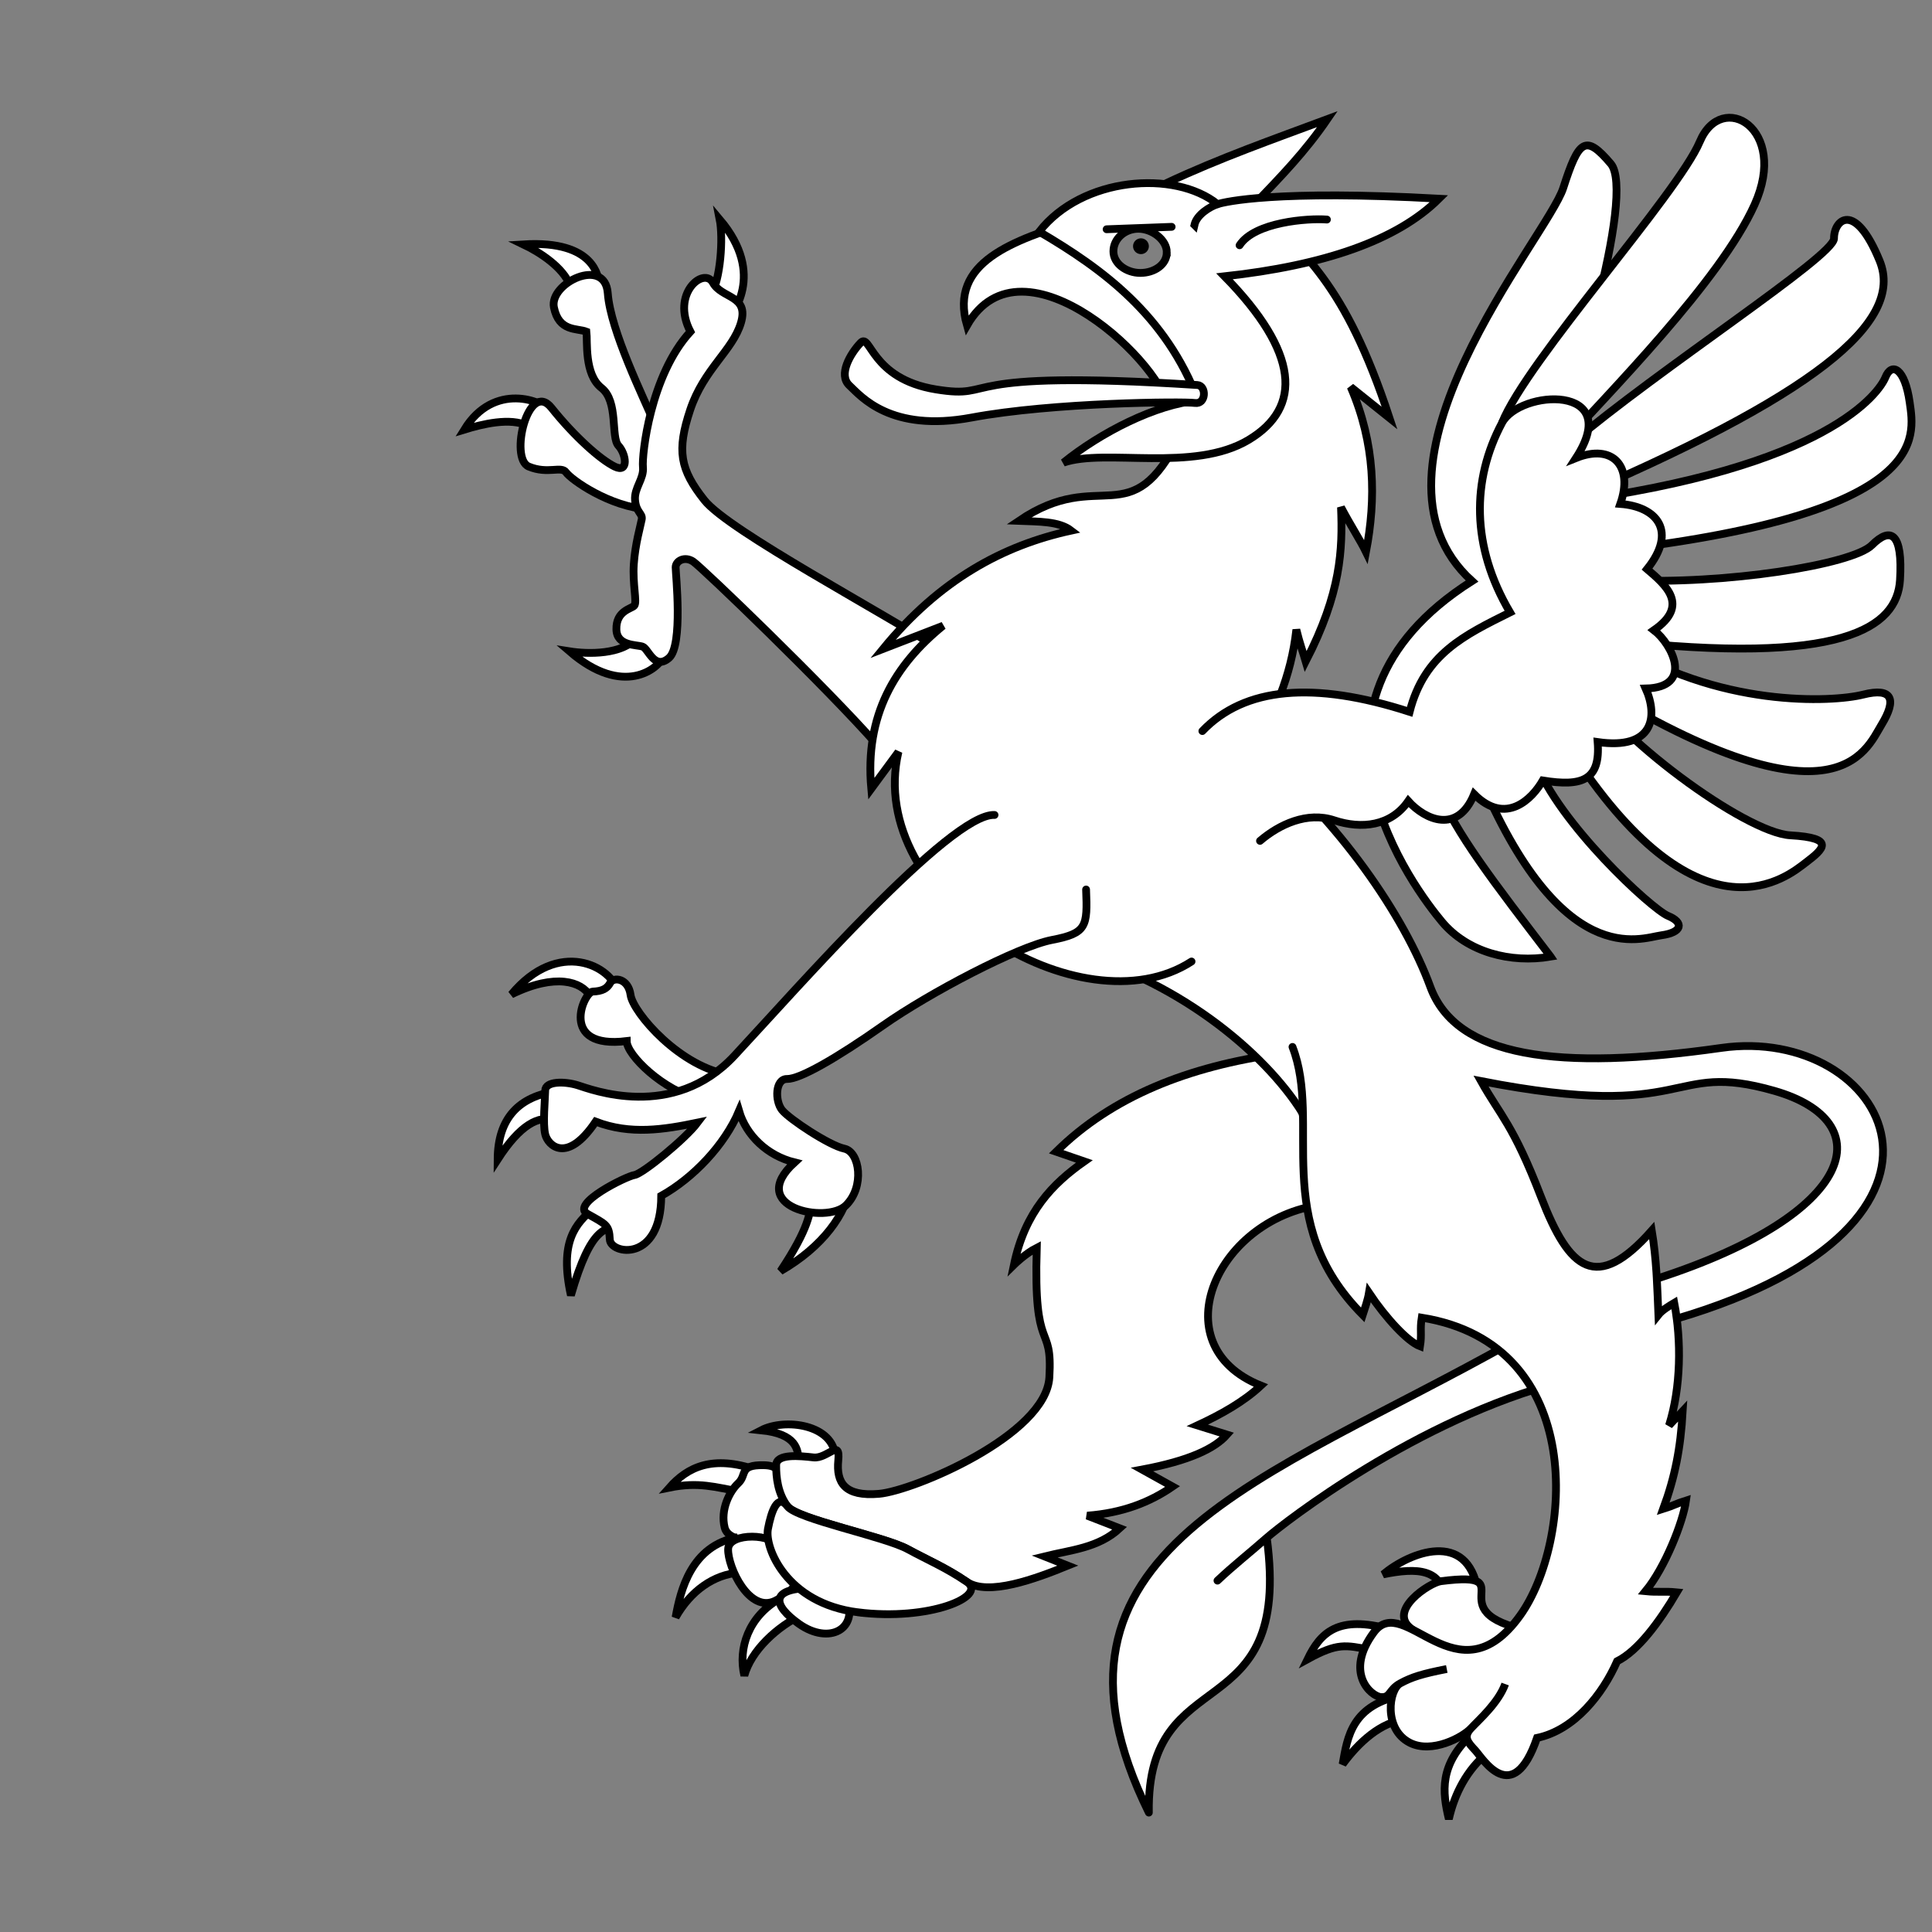 <?xml version="1.0" encoding="UTF-8" standalone="no"?>
<!-- Created with Inkscape (http://www.inkscape.org/) -->

<svg
   xmlns:dc="http://purl.org/dc/elements/1.1/"
   xmlns:cc="http://creativecommons.org/ns#"
   xmlns:rdf="http://www.w3.org/1999/02/22-rdf-syntax-ns#"
   xmlns:svg="http://www.w3.org/2000/svg"
   xmlns="http://www.w3.org/2000/svg"
   xmlns:sodipodi="http://sodipodi.sourceforge.net/DTD/sodipodi-0.dtd"
   xmlns:inkscape="http://www.inkscape.org/namespaces/inkscape"
   version="1.0"
   width="248.031"
   height="248.031"
   id="svg2780"
   inkscape:version="0.47 r22583"
   sodipodi:docname="animal.svg">
  <rect width="100%" height="100%" fill="#808080" stroke="none"/>
  <sodipodi:namedview
     pagecolor="#ffffff"
     bordercolor="#666666"
     borderopacity="1"
     objecttolerance="10"
     gridtolerance="10"
     guidetolerance="10"
     inkscape:pageopacity="0"
     inkscape:pageshadow="2"
     inkscape:window-width="1366"
     inkscape:window-height="706"
     id="namedview48"
     showgrid="false"
     inkscape:zoom="0.95149207"
     inkscape:cx="344.31456"
     inkscape:cy="91.873862"
     inkscape:window-x="-8"
     inkscape:window-y="-8"
     inkscape:window-maximized="1"
     inkscape:current-layer="svg2780" />
  <defs
     id="defs2782">
    <inkscape:perspective
       sodipodi:type="inkscape:persp3d"
       inkscape:vp_x="0 : 124.01575 : 1"
       inkscape:vp_y="0 : 1000 : 0"
       inkscape:vp_z="248.03149 : 124.01575 : 1"
       inkscape:persp3d-origin="124.01575 : 82.677165 : 1"
       id="perspective52" />
  </defs>
  <path
     id="path3272"
     style="color:#000000;fill:#ffffff;fill-opacity:1;fill-rule:evenodd;stroke:#000000;stroke-width:1px;stroke-linecap:butt;stroke-linejoin:miter;stroke-miterlimit:4;stroke-opacity:1;stroke-dasharray:none;stroke-dashoffset:0;marker:none;visibility:visible;display:inline;overflow:visible;enable-background:accumulate"
     d="m 95.017,191.507 c -3.161,-0.57 -5.302,-1.294 -9.084,-0.526 2.327,-2.635 5.559,-4.223 11.178,-2.272" />
  <path
     id="path3262"
     style="color:#000000;fill:#ffffff;fill-opacity:1;fill-rule:evenodd;stroke:#000000;stroke-width:1px;stroke-linecap:butt;stroke-linejoin:miter;stroke-miterlimit:4;stroke-opacity:1;stroke-dasharray:none;stroke-dashoffset:0;marker:none;visibility:visible;display:inline;overflow:visible;enable-background:accumulate"
     d="m 99.272,196.295 c 0.261,1.76 -5.635,2.174 -6.232,-0.157 -0.596,-2.329 0.627,-4.69 1.744,-5.731 1.15,-1.072 0.029,-2.353 3.239,-2.305 3.272,0.048 1.159,2.395 4.006,5.34 -2.884,-0.294 -2.758,2.853 -2.758,2.853 z" />
  <path
     id="path2195"
     style="color:#000000;fill:#ffffff;fill-opacity:1;fill-rule:evenodd;stroke:#000000;stroke-width:1px;stroke-linecap:butt;stroke-linejoin:miter;stroke-miterlimit:4;stroke-opacity:1;stroke-dasharray:none;stroke-dashoffset:0;marker:none;visibility:visible;display:inline;overflow:visible;enable-background:accumulate"
     d="m 81.75,81.839 c -1.831,2.231 -6.254,2.157 -8.641,1.777 6.943,5.992 11.467,2.181 12.028,0.694" />
  <path
     id="path2189"
     style="color:#000000;fill:#ffffff;fill-opacity:1;fill-rule:evenodd;stroke:#000000;stroke-width:1px;stroke-linecap:butt;stroke-linejoin:miter;stroke-miterlimit:4;stroke-opacity:1;stroke-dasharray:none;stroke-dashoffset:0;marker:none;visibility:visible;display:inline;overflow:visible;enable-background:accumulate"
     d="m 91.191,38.045 c 1.345,-2.13 1.667,-7.513 1.201,-9.884 6.063,7.156 1.419,12.405 1.032,12.88" />
  <path
     id="path2191"
     style="color:#000000;fill:#ffffff;fill-opacity:1;fill-rule:evenodd;stroke:#000000;stroke-width:1px;stroke-linecap:butt;stroke-linejoin:miter;stroke-miterlimit:4;stroke-opacity:1;stroke-dasharray:none;stroke-dashoffset:0;marker:none;visibility:visible;display:inline;overflow:visible;enable-background:accumulate"
     d="m 73.207,36.686 c -0.904,-2.351 -3.844,-4.269 -6.024,-5.312 9.361,-0.585 9.61,4.406 9.76,5" />
  <path
     id="path2193"
     style="color:#000000;fill:#ffffff;fill-opacity:1;fill-rule:evenodd;stroke:#000000;stroke-width:1px;stroke-linecap:butt;stroke-linejoin:miter;stroke-miterlimit:4;stroke-opacity:1;stroke-dasharray:none;stroke-dashoffset:0;marker:none;visibility:visible;display:inline;overflow:visible;enable-background:accumulate"
     d="m 67.762,54.675 c -2.257,-1.118 -5.844,-0.228 -8.155,0.48 3.814,-6.207 10.243,-3.699 11.004,-2.305" />
  <path
     id="path2197"
     style="color:#000000;fill:#ffffff;fill-opacity:1;fill-rule:evenodd;stroke:#000000;stroke-width:1px;stroke-linecap:butt;stroke-linejoin:miter;stroke-miterlimit:4;stroke-opacity:1;stroke-dasharray:none;stroke-dashoffset:0;marker:none;visibility:visible;display:inline;overflow:visible;enable-background:accumulate"
     d="m 83.384,65.431 c -5.217,-0.356 -10.076,-3.887 -10.714,-4.788 -0.618,-0.873 -2.321,0.28 -4.797,-0.748 -2.53,-1.05 -0.03,-11.236 2.928,-7.538 2.928,3.66 6.23,6.619 8.099,7.538 1.869,0.919 1.48,-1.62 0.498,-2.679 -1.01,-1.091 0.027,-5.687 -2.18,-7.413 -2.238,-1.751 -1.781,-6.007 -1.931,-7.226 -1.209,-0.472 -3.534,0.05 -4.174,-3.115 -0.628,-3.105 6.573,-6.599 6.915,-1.807 0.343,4.797 4.61,13.394 6.043,16.82" />
  <path
     id="path2187"
     style="color:#000000;fill:#ffffff;fill-opacity:1;fill-rule:evenodd;stroke:#000000;stroke-width:1px;stroke-linecap:butt;stroke-linejoin:miter;stroke-miterlimit:4;stroke-opacity:1;stroke-dasharray:none;stroke-dashoffset:0;marker:none;visibility:visible;display:inline;overflow:visible;enable-background:accumulate"
     d="M 112.7,95.732 C 106.01,88.121 90.107,72.846 88.99,72.093 c -1.074,-0.724 -2.249,-0.1 -2.25,0.741 -3.84e-4,0.839 0.983,10.03 -0.849,11.628 -1.867,1.628 -2.64,-1.164 -3.38,-1.44 -0.762,-0.285 -3.327,-0.04 -3.378,-2.219 -0.057,-2.428 1.955,-2.639 2.301,-3.056 0.378,-0.455 -0.243,-2.742 -0.066,-5.333 0.177,-2.591 0.866,-4.912 1.018,-5.738 0.141,-0.765 -0.726,-0.879 -0.858,-2.465 -0.132,-1.586 1.169,-2.722 1.014,-4.252 -0.155,-1.537 0.938,-11.773 6.094,-17.38 -2.569,-4.921 1.752,-8.361 2.882,-6.292 1.129,2.069 4.664,1.584 3.606,5.151 -1.059,3.567 -4.768,5.927 -6.518,11.184 -1.744,5.239 -1.301,7.643 1.822,11.588 3.129,3.953 23.096,14.49 30.629,19.423" />
  <path
     id="path3248"
     style="color:#000000;fill:#ffffff;fill-opacity:1;fill-rule:evenodd;stroke:#000000;stroke-width:1px;stroke-linecap:butt;stroke-linejoin:miter;stroke-miterlimit:4;stroke-opacity:1;stroke-dasharray:none;stroke-dashoffset:0;marker:none;visibility:visible;display:inline;overflow:visible;enable-background:accumulate"
     d="m 185.489,205.607 c -0.187,-4.236 -3.551,-4.392 -7.912,-3.489 3.364,-2.835 10.84,-5.794 12.148,2.118" />
  <path
     id="path3246"
     style="color:#000000;fill:#ffffff;fill-opacity:1;fill-rule:evenodd;stroke:#000000;stroke-width:1px;stroke-linecap:butt;stroke-linejoin:miter;stroke-miterlimit:4;stroke-opacity:1;stroke-dasharray:none;stroke-dashoffset:0;marker:none;visibility:visible;display:inline;overflow:visible;enable-background:accumulate"
     d="m 197.949,209.657 c -14.827,-2.367 -1.585,-8.12 -12.958,-6.666 -1.467,0.189 -6.942,3.781 -3.8,6.105 3.102,2.294 9.282,5.918 16.758,0.561 z" />
  <path
     id="path3250"
     style="color:#000000;fill:#ffffff;fill-opacity:1;fill-rule:evenodd;stroke:#000000;stroke-width:1px;stroke-linecap:butt;stroke-linejoin:miter;stroke-miterlimit:4;stroke-opacity:1;stroke-dasharray:none;stroke-dashoffset:0;marker:none;visibility:visible;display:inline;overflow:visible;enable-background:accumulate"
     d="m 175.892,211.788 c -3.161,-0.57 -4.119,-0.92 -8.025,1.218 1.641,-3.382 3.877,-5.718 10.617,-3.829" />
  <path
     id="path3252"
     style="color:#000000;fill:#ffffff;fill-opacity:1;fill-rule:evenodd;stroke:#000000;stroke-width:1px;stroke-linecap:butt;stroke-linejoin:miter;stroke-miterlimit:4;stroke-opacity:1;stroke-dasharray:none;stroke-dashoffset:0;marker:none;visibility:visible;display:inline;overflow:visible;enable-background:accumulate"
     d="m 180.523,220.741 c -3.257,0.275 -6.144,3.006 -8.157,5.753 0.625,-3.506 1.147,-7.713 7.964,-8.92" />
  <path
     id="path3254"
     style="color:#000000;fill:#ffffff;fill-opacity:1;fill-rule:evenodd;stroke:#000000;stroke-width:1px;stroke-linecap:butt;stroke-linejoin:miter;stroke-miterlimit:4;stroke-opacity:1;stroke-dasharray:none;stroke-dashoffset:0;marker:none;visibility:visible;display:inline;overflow:visible;enable-background:accumulate"
     d="m 190.931,225.06 c -2.564,2.115 -4.181,5.149 -4.927,8.472 -0.829,-3.463 -1.285,-6.967 3.048,-10.987" />
  <path
     id="path3274"
     style="color:#000000;fill:#ffffff;fill-opacity:1;fill-rule:evenodd;stroke:#000000;stroke-width:1px;stroke-linecap:butt;stroke-linejoin:miter;stroke-miterlimit:4;stroke-opacity:1;stroke-dasharray:none;stroke-dashoffset:0;marker:none;visibility:visible;display:inline;overflow:visible;enable-background:accumulate"
     d="m 102.529,187.622 c -0.06,-1.536 -0.237,-3.529 -4.81,-4.004 3.04,-1.58 9.34,-0.779 9.521,3.457" />
  <path
     id="path3258"
     style="color:#000000;fill:#ffffff;fill-opacity:1;fill-rule:evenodd;stroke:#000000;stroke-width:1px;stroke-linecap:butt;stroke-linejoin:miter;stroke-miterlimit:4;stroke-opacity:1;stroke-dasharray:none;stroke-dashoffset:0;marker:none;visibility:visible;display:inline;overflow:visible;enable-background:accumulate"
     d="m 164.246,135.274 c -11.68,1.624 -21.461,5.478 -28.657,12.584 1.204,0.415 2.409,0.831 3.613,1.246 -4.057,2.853 -7.61,6.465 -9.033,13.269 0,0 1.433,-1.417 2.928,-2.18 -0.436,14.126 2.056,9.267 1.62,16.633 -0.436,7.429 -17.466,14.572 -21.866,14.951 -4.405,0.379 -5.513,-1.421 -5.233,-4.298 0.28,-2.871 -1.391,-0.177 -3.177,-0.374 -1.724,-0.19 -4.786,-0.53 -4.797,0.997 -0.01,1.528 0.196,3.6 1.451,5.278 1.233,1.647 12.437,3.869 15.431,5.499 2.54,1.383 4.871,2.348 7.591,4.197 2.748,1.868 8.827,-0.394 12.967,-2.079 -0.997,-0.395 -1.994,-0.789 -2.99,-1.184 3.355,-0.83 6.923,-1.074 9.656,-3.613 -1.391,-0.54 -2.783,-1.08 -4.174,-1.62 4.559,-0.341 8.063,-1.738 10.964,-3.738 -1.308,-0.727 -2.616,-1.454 -3.925,-2.18 6.06,-1.136 9.32,-2.686 10.902,-4.485 -1.267,-0.395 -2.533,-0.789 -3.8,-1.184 3.063,-1.429 5.924,-3.019 8.161,-5.108 -13.106,-5.234 -5.571,-21.904 8.41,-23.299" />
  <path
     id="path3270"
     style="color:#000000;fill:#ffffff;fill-opacity:1;fill-rule:evenodd;stroke:#000000;stroke-width:1px;stroke-linecap:butt;stroke-linejoin:miter;stroke-miterlimit:4;stroke-opacity:1;stroke-dasharray:none;stroke-dashoffset:0;marker:none;visibility:visible;display:inline;overflow:visible;enable-background:accumulate"
     d="m 94.889,201.887 c -3.257,0.275 -6.206,2.32 -8.157,5.753 0.625,-3.506 2.019,-9.208 7.964,-10.291" />
  <path
     id="path3264"
     style="color:#000000;fill:#ffffff;fill-opacity:1;fill-rule:evenodd;stroke:#000000;stroke-width:1px;stroke-linecap:butt;stroke-linejoin:miter;stroke-miterlimit:4;stroke-opacity:1;stroke-dasharray:none;stroke-dashoffset:0;marker:none;visibility:visible;display:inline;overflow:visible;enable-background:accumulate"
     d="m 99.644,198.63 c -0.03,-1.697 -6.105,-1.994 -6.167,0.249 -0.062,2.305 2.741,8.348 6.105,6.603 3.341,-1.732 2.367,-2.616 1.744,-3.302 -0.596,-0.655 -1.652,-1.792 -1.682,-3.551 z" />
  <path
     id="path3268"
     style="color:#000000;fill:#ffffff;fill-opacity:1;fill-rule:evenodd;stroke:#000000;stroke-width:1px;stroke-linecap:butt;stroke-linejoin:miter;stroke-miterlimit:4;stroke-opacity:1;stroke-dasharray:none;stroke-dashoffset:0;marker:none;visibility:visible;display:inline;overflow:visible;enable-background:accumulate"
     d="m 103.164,207.201 c -3.436,1.616 -6.735,4.713 -7.606,7.912 -0.829,-3.463 0.521,-7.59 4.543,-9.865" />
  <path
     id="path3266"
     style="color:#000000;fill:#ffffff;fill-opacity:1;fill-rule:evenodd;stroke:#000000;stroke-width:1px;stroke-linecap:butt;stroke-linejoin:miter;stroke-miterlimit:4;stroke-opacity:1;stroke-dasharray:none;stroke-dashoffset:0;marker:none;visibility:visible;display:inline;overflow:visible;enable-background:accumulate"
     d="m 104.192,203.863 c -5.482,0.062 -4.937,2.256 -1.62,4.61 3.862,2.741 7.725,0.685 6.105,-3.426" />
  <path
     id="path3260"
     style="color:#000000;fill:#ffffff;fill-opacity:1;fill-rule:evenodd;stroke:#000000;stroke-width:1px;stroke-linecap:butt;stroke-linejoin:miter;stroke-miterlimit:4;stroke-opacity:1;stroke-dasharray:none;stroke-dashoffset:0;marker:none;visibility:visible;display:inline;overflow:visible;enable-background:accumulate"
     d="m 110.119,206.988 c -9.163,-1.157 -11.983,-8.308 -11.532,-10.693 0.44,-2.325 1.253,-4.593 2.509,-2.916 1.233,1.647 12.437,3.869 15.431,5.499 2.54,1.383 4.871,2.348 7.591,4.197 2.748,1.868 -4.836,5.069 -13.999,3.912 z" />
  <path
     id="path3286"
     style="color:#000000;fill:#ffffff;fill-opacity:1;fill-rule:evenodd;stroke:#000000;stroke-width:1px;stroke-linecap:butt;stroke-linejoin:miter;stroke-miterlimit:4;stroke-opacity:1;stroke-dasharray:none;stroke-dashoffset:0;marker:none;visibility:visible;display:inline;overflow:visible;enable-background:accumulate"
     d="m 104.254,153.901 c -0.267,1.794 -0.357,3.722 -4.049,9.282 5.475,-3.157 8.461,-7.378 9.033,-11.151" />
  <path
     id="path3280"
     style="color:#000000;fill:#ffffff;fill-opacity:1;fill-rule:evenodd;stroke:#000000;stroke-width:1px;stroke-linecap:butt;stroke-linejoin:miter;stroke-miterlimit:4;stroke-opacity:1;stroke-dasharray:none;stroke-dashoffset:0;marker:none;visibility:visible;display:inline;overflow:visible;enable-background:accumulate"
     d="m 75.684,127.789 c -0.989,-1.696 -4.288,-2.941 -10.03,-0.125 6.011,-7.224 12.959,-3.725 13.768,-0.125" />
  <path
     id="path3284"
     style="color:#000000;fill:#ffffff;fill-opacity:1;fill-rule:evenodd;stroke:#000000;stroke-width:1px;stroke-linecap:butt;stroke-linejoin:miter;stroke-miterlimit:4;stroke-opacity:1;stroke-dasharray:none;stroke-dashoffset:0;marker:none;visibility:visible;display:inline;overflow:visible;enable-background:accumulate"
     d="m 76.283,155.084 c -2.407,1.975 -4.502,4.34 -2.99,11.213 2.627,-9.105 4.558,-8.645 6.541,-8.908" />
  <path
     id="path3282"
     style="color:#000000;fill:#ffffff;fill-opacity:1;fill-rule:evenodd;stroke:#000000;stroke-width:1px;stroke-linecap:butt;stroke-linejoin:miter;stroke-miterlimit:4;stroke-opacity:1;stroke-dasharray:none;stroke-dashoffset:0;marker:none;visibility:visible;display:inline;overflow:visible;enable-background:accumulate"
     d="m 71.486,140.071 c -4.841,0.7 -7.575,3.434 -7.6,8.784 2.903,-4.489 5.277,-5.698 7.351,-5.046" />
  <path
     id="path3278"
     style="color:#000000;fill:#ffffff;fill-opacity:1;fill-rule:evenodd;stroke:#000000;stroke-width:1px;stroke-linecap:butt;stroke-linejoin:miter;stroke-miterlimit:4;stroke-opacity:1;stroke-dasharray:none;stroke-dashoffset:0;marker:none;visibility:visible;display:inline;overflow:visible;enable-background:accumulate"
     d="m 89.801,141.13 c -4.672,-1.121 -9.345,-5.693 -9.345,-7.476 -8.784,1.083 -5.513,-6.313 -4.361,-6.354 1.215,-0.044 1.853,-0.381 2.243,-1.121 0.415,-0.789 2.324,-0.614 2.616,1.557 0.301,2.232 6.417,9.428 12.958,10.279" />
  <path
     id="path2224"
     style="color:#000000;fill:#ffffff;fill-opacity:1;fill-rule:evenodd;stroke:#000000;stroke-width:1px;stroke-linecap:butt;stroke-linejoin:miter;stroke-miterlimit:4;stroke-opacity:1;stroke-dasharray:none;stroke-dashoffset:0;marker:none;visibility:visible;display:inline;overflow:visible;enable-background:accumulate"
     d="m 138.503,28.219 c -8.444,2.655 -16.711,5.401 -14.36,13.568 7.156,-12.512 25.876,5.453 25.902,11.101 l 10.044,-3.348" />
  <path
     id="path3244"
     style="color:#000000;fill:#ffffff;fill-opacity:1;fill-rule:evenodd;stroke:#000000;stroke-width:1px;stroke-linecap:butt;stroke-linejoin:miter;stroke-miterlimit:4;stroke-opacity:1;stroke-dasharray:none;stroke-dashoffset:0;marker:none;visibility:visible;display:inline;overflow:visible;enable-background:accumulate"
     d="m 142.908,123.985 c 13.507,5.271 23.389,15.387 26.018,22.3 l -2.049,-35.234" />
  <path
     id="path2205"
     style="color:#000000;fill:#ffffff;fill-opacity:1;fill-rule:evenodd;stroke:#000000;stroke-width:1px;stroke-linecap:butt;stroke-linejoin:round;stroke-miterlimit:4;stroke-opacity:1;stroke-dasharray:none;stroke-dashoffset:0;marker:none;visibility:visible;display:inline;overflow:visible;enable-background:accumulate"
     d="m 194.183,172.264 c -31.744,17.896 -63.376,26.56 -46.694,60.437 -0.315,-19.91 18.49,-10.369 15.139,-35.28 -2.23,1.96 -4.313,3.595 -6.329,5.502 2.016,-1.907 4.098,-3.542 6.329,-5.502 2.28,-2.003 19.326,-15.235 37.898,-20.048" />
  <path
     id="path2239"
     style="fill:#ffffff;fill-opacity:1;fill-rule:evenodd;stroke:#000000;stroke-width:1px;stroke-linecap:round;stroke-linejoin:miter;stroke-opacity:1"
     d="m 152.97,123.438 c -14.05,9.126 -42.033,-8.001 -37.627,-26.912 -1.163,1.578 -2.326,3.156 -3.489,4.735 -0.864,-9.471 3.058,-15.911 9.22,-20.932 -2.575,0.997 -5.15,1.994 -7.725,2.99 7.287,-8.918 15.477,-13.317 24.171,-15.2 -1.593,-1.228 -4.235,-1.144 -6.728,-1.246 10.519,-7.149 14.342,2.001 20.721,-10.962 6.378,-12.963 5.029,-20.686 -1.782,-32.397 6.894,-3.238 13.788,-5.655 20.683,-8.223 -2.888,4.223 -5.937,7.325 -9.293,10.846 6.167,6.513 11.453,9.893 17.267,27.529 -1.661,-1.329 -3.323,-2.658 -4.984,-3.987 3.16,7.306 3.265,14.345 1.963,21.181 -0.717,-1.47 -1.963,-3.38 -3.209,-5.731 0.222,5.43 0.024,10.947 -4.531,19.789 -0.312,-1.07 -0.8,-2.404 -1.201,-4.09 -0.678,6.155 -2.947,10.919 -5.482,15.45 10.995,9.076 19.361,21.353 22.676,30.401 3.33,9.088 16.388,10.842 37.378,7.849 20.973,-2.99 35.922,22.427 -5.735,34.762 -0.088,-0.693 -0.196,-1.37 -0.321,-2.024 -0.561,0.332 -1.563,0.929 -2.036,1.525 -0.069,-1.66 -0.123,-3.167 -0.206,-4.63 25.816,-8.341 28.812,-20.191 15.075,-24.121 -13.819,-3.953 -10.18,4.112 -37.643,-1.25 2.484,4.45 4.121,5.565 7.708,14.874 3.646,9.461 7.128,12.301 14.216,4.312 0.607,3.723 0.685,6.829 0.851,10.816 0.473,-0.597 1.475,-1.193 2.036,-1.525 0.921,4.803 0.874,10.838 -0.672,15.729 0.997,-1.08 0.76,-0.75 1.757,-1.83 -0.277,4.828 -0.994,8.422 -2.504,12.545 1.329,-0.415 1.601,-0.654 2.93,-1.07 -0.383,2.764 -2.703,8.611 -5.2,11.639 1.661,0.166 2.353,-0.02 4.015,0.146 -2.223,3.773 -4.963,7.496 -7.663,8.846 -1.848,4.195 -5.441,8.825 -10.279,9.843 -3.136,9.095 -6.988,2.616 -7.912,1.62 -0.956,-1.031 -1.622,-1.72 -0.579,-2.838 1.074,-1.151 3.519,-3.282 4.401,-5.701 -0.882,2.418 -3.327,4.549 -4.401,5.701 -1.043,1.119 -5,3.283 -7.841,1.839 -3.409,-1.734 -2.719,-6.812 -1.228,-7.626 1.49,-0.813 2.834,-1.226 5.972,-1.841 -3.138,0.615 -4.482,1.028 -5.972,1.841 -1.49,0.813 -1.224,1.84 -2.457,1.767 -1.295,-0.077 -4.79,-3.149 -0.915,-8.342 3.904,-5.233 10.708,9.069 18.756,-2.133 6.65,-9.256 8.84,-34.803 -12.629,-38.241 -0.249,1.578 0.03,2.099 -0.219,3.677 -1.613,-0.621 -4.371,-3.615 -6.552,-6.859 -0.151,0.914 -0.566,2.092 -0.805,2.829 -11.992,-12.084 -5.218,-24.609 -9.016,-34.403" />
  <path
     id="path3276"
     style="color:#000000;fill:#ffffff;fill-opacity:1;fill-rule:evenodd;stroke:#000000;stroke-width:1px;stroke-linecap:round;stroke-linejoin:miter;stroke-miterlimit:4;stroke-opacity:1;stroke-dasharray:none;stroke-dashoffset:0;marker:none;visibility:visible;display:inline;overflow:visible;enable-background:accumulate"
     d="m 139.432,114.196 c 0.189,4.741 0.098,5.615 -4.367,6.47 -4.397,0.842 -15.775,6.816 -21.716,10.994 -5.982,4.208 -10.665,6.885 -12.298,6.859 -1.545,-0.026 -1.586,2.813 -0.659,3.981 0.914,1.153 6.082,4.567 7.995,4.962 1.998,0.413 2.644,4.912 0.204,7.293 -2.484,2.424 -12.913,0.239 -6.58,-5.527 -3.525,-0.863 -6.218,-3.483 -7.132,-6.603 -1.862,4.395 -5.877,8.6 -9.989,10.898 -0.021,8.659 -6.52,7.496 -6.603,5.607 -0.083,-1.893 -0.488,-1.948 -2.876,-3.297 -2.241,-1.266 4.983,-4.826 6.043,-4.984 1.049,-0.156 6.541,-4.652 8.099,-6.728 -4.302,0.893 -8.617,1.594 -13.082,-0.125 -3.717,5.524 -6.147,3.032 -6.479,1.62 -0.325,-1.382 -0.021,-4.379 0,-5.607 0.021,-1.225 2.473,-1.21 4.174,-0.685 1.682,0.519 12.224,4.675 20.122,-3.8 7.867,-8.442 27.743,-31.148 33.391,-30.899" />
  <path
     id="path2227"
     style="color:#000000;fill:#ffffff;fill-opacity:1;fill-rule:evenodd;stroke:#000000;stroke-width:1px;stroke-linecap:butt;stroke-linejoin:miter;stroke-miterlimit:4;stroke-opacity:1;stroke-dasharray:none;stroke-dashoffset:0;marker:none;visibility:visible;display:inline;overflow:visible;enable-background:accumulate"
     d="m 201.437,57.154 c 11.587,-9.843 34.035,-24.275 34.014,-26.538 -0.021,-2.388 2.66,-4.939 5.856,2.866 3.239,7.912 -8.41,17.381 -40.618,31.024 34.201,-4.423 40.619,-14.227 41.365,-16.073 0.789,-1.952 2.489,-1.223 3.115,3.239 0.623,4.444 2.741,14.162 -37.503,18.938" />
  <path
     id="path2199"
     style="color:#000000;fill:#ffffff;fill-opacity:1;fill-rule:evenodd;stroke:#000000;stroke-width:1px;stroke-linecap:butt;stroke-linejoin:miter;stroke-miterlimit:4;stroke-opacity:1;stroke-dasharray:none;stroke-dashoffset:0;marker:none;visibility:visible;display:inline;overflow:visible;enable-background:accumulate"
     d="m 153.344,28.871 c 0.297,-1.326 2.014,-2.354 2.974,-2.663 -5.499,-4.425 -17.391,-3.525 -22.909,3.535 8.177,4.798 16.252,10.713 20.423,21.679 -5.45,0.463 -12.577,4.134 -17.308,7.974 5.334,-1.866 16.714,1.305 23.77,-2.923 6.964,-4.173 6.478,-11.236 -3.088,-20.999 12.718,-1.392 22.125,-4.589 27.535,-9.968 -20.858,-1.155 -27.477,0.396 -28.424,0.701 -0.96,0.309 -2.677,1.337 -2.974,2.663 z m -3.551,3.52 c 0,1.599 -1.624,2.648 -3.395,2.648 -1.771,0 -3.457,-1.173 -3.457,-2.772 0,-1.599 1.437,-2.897 3.208,-2.897 1.771,0 3.644,1.422 3.644,3.021 z" />
  <path
     id="path2222"
     style="color:#000000;fill:#ffffff;fill-opacity:1;fill-rule:evenodd;stroke:#000000;stroke-width:1px;stroke-linecap:butt;stroke-linejoin:miter;stroke-miterlimit:4;stroke-opacity:1;stroke-dasharray:none;stroke-dashoffset:0;marker:none;visibility:visible;display:inline;overflow:visible;enable-background:accumulate"
     d="m 153.718,49.429 c -32.38,-2.088 -25.261,1.916 -33.578,0.561 -8.377,-1.365 -8.363,-7.335 -9.656,-5.981 -1.323,1.386 -2.915,4.111 -1.433,5.482 1.448,1.339 5.235,6.07 15.699,4.112 10.404,-1.947 27.198,-2.073 28.657,-1.869 1.448,0.202 1.509,-2.228 0.311,-2.305 z" />
  <path
     id="path2229"
     style="color:#000000;fill:#ffffff;fill-opacity:1;fill-rule:evenodd;stroke:#000000;stroke-width:1px;stroke-linecap:butt;stroke-linejoin:miter;stroke-miterlimit:4;stroke-opacity:1;stroke-dasharray:none;stroke-dashoffset:0;marker:none;visibility:visible;display:inline;overflow:visible;enable-background:accumulate"
     d="m 208.539,74.472 c 12.927,0.623 29.279,-1.993 31.771,-4.485 2.43,-2.43 3.987,-1.582 3.613,4.485 -0.374,6.074 -7.258,11.058 -36.88,7.725 13.487,8.753 28.249,7.962 32.145,6.977 3.779,-0.955 4.342,0.624 2.367,3.862 -2.008,3.293 -5.897,14.37 -38.499,-5.981 3.862,7.268 20.994,19.859 26.788,20.184 5.918,0.332 4.236,1.786 1.994,3.489 -2.184,1.658 -13.207,11.172 -29.653,-13.581" />
  <path
     id="path2231"
     style="color:#000000;fill:#ffffff;fill-opacity:1;fill-rule:evenodd;stroke:#000000;stroke-width:1px;stroke-linecap:butt;stroke-linejoin:miter;stroke-miterlimit:4;stroke-opacity:1;stroke-dasharray:none;stroke-dashoffset:0;marker:none;visibility:visible;display:inline;overflow:visible;enable-background:accumulate"
     d="m 197.077,97.647 c 2.949,8.016 14.988,19.085 17.069,19.935 2.035,0.831 1.89,2.118 -0.872,2.492 -2.64,0.357 -12.792,4.735 -23.424,-20.558" />
  <path
     id="path2225"
     style="color:#000000;fill:#ffffff;fill-opacity:1;fill-rule:evenodd;stroke:#000000;stroke-width:1px;stroke-linecap:butt;stroke-linejoin:miter;stroke-miterlimit:4;stroke-opacity:1;stroke-dasharray:none;stroke-dashoffset:0;marker:none;visibility:visible;display:inline;overflow:visible;enable-background:accumulate"
     d="m 199.07,122.815 c -5.139,0.872 -10.684,-0.561 -13.955,-4.485 -3.22,-3.864 -21.586,-27.598 3.862,-43.732 -16.041,-14.515 9.684,-44.166 11.712,-50.461 1.991,-6.181 2.836,-6.964 6.105,-3.115 3.207,3.777 -4.765,31.263 -9.932,41.163 -5.141,9.85 1.941,16.611 -8.161,25.377 -10.102,8.766 -4.091,16.348 10.368,35.252 z" />
  <path
     id="path2217"
     style="color:#000000;fill:#ffffff;fill-opacity:1;fill-rule:evenodd;stroke:#000000;stroke-width:1px;stroke-linecap:butt;stroke-linejoin:miter;stroke-miterlimit:4;stroke-opacity:1;stroke-dasharray:none;stroke-dashoffset:0;marker:none;visibility:visible;display:inline;overflow:visible;enable-background:accumulate"
     d="m 192.826,54.295 c 3.183,-8.003 22.542,-29.334 25.398,-36.115 2.824,-6.706 11.447,-1.697 7.034,8.082 -4.428,9.812 -18.443,23.887 -26.142,32.352" />
  <path
     id="path2215"
     style="color:#000000;fill:#ffffff;fill-opacity:1;fill-rule:evenodd;stroke:#000000;stroke-width:1px;stroke-linecap:round;stroke-linejoin:miter;stroke-miterlimit:4;stroke-opacity:1;stroke-dasharray:none;stroke-dashoffset:0;marker:none;visibility:visible;display:inline;overflow:visible;enable-background:accumulate"
     d="m 154.361,93.854 c 5.384,-5.635 14.245,-6.467 26.607,-2.467 1.901,-7.454 7.089,-9.868 12.893,-12.768 -5.021,-8.492 -4.922,-17.025 -1.035,-24.324 2.285,-4.29 15.7,-5.047 9.495,4.512 4.712,-1.899 7.403,1.037 5.694,5.886 4.735,0.356 7.336,3.513 3.436,8.37 2.392,2.047 5.493,4.639 0.881,7.841 2.34,1.798 5.17,7.34 -1.057,7.489 1.611,3.614 0.992,7.909 -6.167,6.872 0.382,4.904 -1.968,5.756 -7.048,4.934 -1.351,2.349 -4.728,5.844 -8.81,1.762 -2.114,5.139 -6.255,3.318 -8.458,0.881 -2.203,3.201 -5.991,3.642 -9.515,2.467 -3.445,-1.148 -7.048,0.529 -9.515,2.643" />
  <path
     id="path2233"
     style="color:#000000;fill:#000000;fill-opacity:1;fill-rule:evenodd;stroke:none;stroke-width:1pt;marker:none;visibility:visible;display:inline;overflow:visible;enable-background:accumulate"
     d="m 147.489,31.611 a 1.013,1.013 0 1 1 -2.026,0 1.013,1.013 0 1 1 2.026,0 z" />
  <path
     id="path2213"
     style="color:#000000;fill:none;stroke:#000000;stroke-width:1px;stroke-linecap:round;stroke-linejoin:miter;stroke-miterlimit:4;stroke-opacity:1;stroke-dasharray:none;stroke-dashoffset:0;marker:none;visibility:visible;display:inline;overflow:visible;enable-background:accumulate"
     d="m 159.138,31.487 c 1.931,-2.99 8.784,-3.489 11.213,-3.302" />
  <path
     id="path2220"
     style="color:#000000;fill:none;stroke:#000000;stroke-width:1px;stroke-linecap:round;stroke-linejoin:miter;stroke-miterlimit:4;stroke-opacity:1;stroke-dasharray:none;stroke-dashoffset:0;marker:none;visibility:visible;display:inline;overflow:visible;enable-background:accumulate"
     d="m 142.068,29.432 8.348,-0.311" />
</svg>

